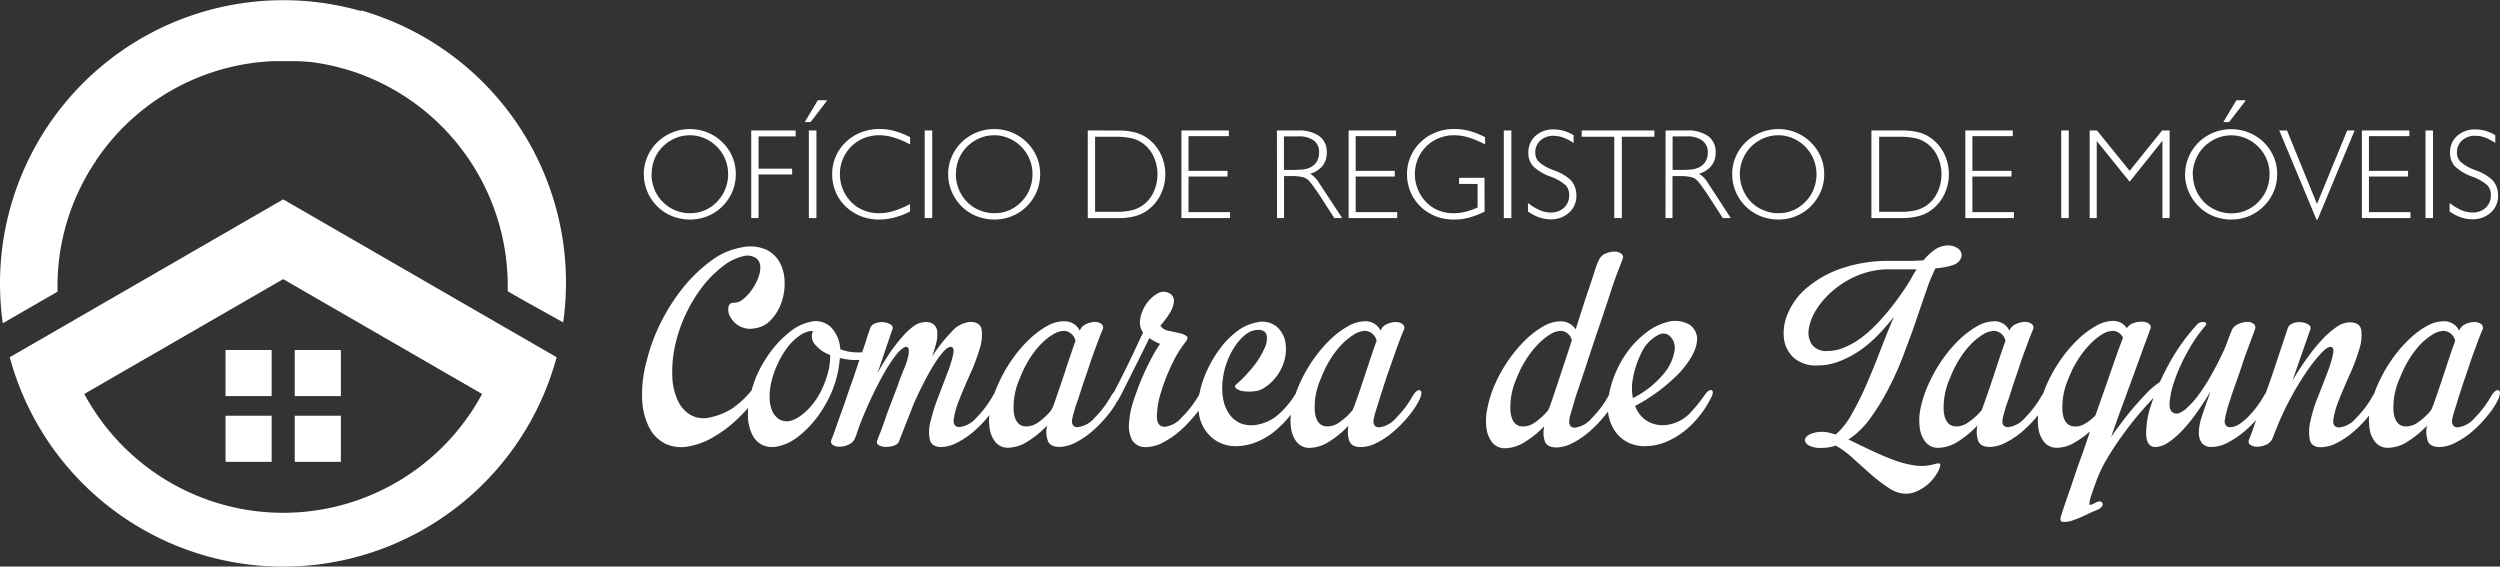 <svg xmlns="http://www.w3.org/2000/svg" viewBox="0 0 481.51 109.12"><rect x="0" y="0" width="481.51" height="109.12" fill="#333333" stroke="none"/><defs><style>.cls-1,.cls-2{fill:#fff;}.cls-2{fill-rule:evenodd;}</style></defs><title>logo-branco</title><g id="Camada_2" data-name="Camada 2"><g id="Camada_1-2" data-name="Camada 1"><path class="cls-1" d="M480.6,27.53a9.4,9.4,0,0,0-2-1.05,5.68,5.68,0,0,0-1.87-.33,3.6,3.6,0,0,0-2.51.89,3,3,0,0,0-1,2.26,2.61,2.61,0,0,0,.63,1.81,8.35,8.35,0,0,0,2.69,1.58l.37.14a9,9,0,0,1,3.12,1.83,4.28,4.28,0,0,1,.83,1.35,4.6,4.6,0,0,1,.28,1.62,4.32,4.32,0,0,1-1.4,3.31,5.08,5.08,0,0,1-3.58,1.29,6.61,6.61,0,0,1-2.18-.37,8.86,8.86,0,0,1-2.17-1.13V39.1a10.6,10.6,0,0,0,2.25,1.37,5.4,5.4,0,0,0,2.07.46,3.67,3.67,0,0,0,2.62-.91,3.2,3.2,0,0,0,1-2.45,2.7,2.7,0,0,0-.66-1.88,9.17,9.17,0,0,0-3-1.7,9.22,9.22,0,0,1-3.31-2,3.83,3.83,0,0,1-.89-2.6,4.18,4.18,0,0,1,1.36-3.21,5,5,0,0,1,3.53-1.25,7,7,0,0,1,1.93.27,7.5,7.5,0,0,1,1.89.85ZM467.16,42V25.13h1.45V42Zm-12.25,0V25.13h9.14v1.09h-7.78v6.69h7.53V34h-7.53v6.86h8V42ZM439,25.13h1.49l5.77,14.15,5.82-14.15h1.43l-7.13,17.15h-.22Zm-9.67-1.62h-1.11l2.52-4.2h1.83Zm-8.46,10a8.27,8.27,0,0,1,.68-3.28,8.7,8.7,0,0,1,1.91-2.81,9.15,9.15,0,0,1,2.89-1.89,9.17,9.17,0,0,1,6.78,0A8.84,8.84,0,0,1,436,27.4a8.71,8.71,0,0,1,1.93,2.82,8.46,8.46,0,0,1,.66,3.33,8.88,8.88,0,0,1-.38,2.57,8.95,8.95,0,0,1-4.31,5.16,8.85,8.85,0,0,1-4.17,1,9.05,9.05,0,0,1-3.42-.66,8.48,8.48,0,0,1-2.85-1.88,9,9,0,0,1-1.93-2.86A8.83,8.83,0,0,1,420.84,33.49Zm1.48.06a7.73,7.73,0,0,0,.56,2.88,7.59,7.59,0,0,0,1.58,2.45,7.4,7.4,0,0,0,2.4,1.61,7.18,7.18,0,0,0,2.84.58,7.37,7.37,0,0,0,2.84-.55,7.58,7.58,0,0,0,4-4.07,7.68,7.68,0,0,0,.56-2.9,7.42,7.42,0,0,0-2.16-5.29,7.51,7.51,0,0,0-2.4-1.63,7,7,0,0,0-2.82-.58,7.13,7.13,0,0,0-2.81.57,7.72,7.72,0,0,0-2.43,1.64,7.3,7.3,0,0,0-1.58,2.41A7.58,7.58,0,0,0,422.32,33.55ZM402.48,42V25.13h1.41l6.29,7.77,6.26-7.77h1.44V42h-1.39V27.11L410.18,35l-6.34-7.84V42ZM397,42V25.13h1.45V42Zm-18.47,0V25.13h9.14v1.09h-7.78v6.69h7.53V34h-7.53v6.86h8V42ZM366.32,25.13a12.89,12.89,0,0,1,3.28.37A7.34,7.34,0,0,1,372,26.66a8.14,8.14,0,0,1,2.48,3,9,9,0,0,1,0,7.78,8,8,0,0,1-2.48,3,7.05,7.05,0,0,1-2.45,1.18,12.55,12.55,0,0,1-3.27.38h-5.84V25.13ZM366,26.34h-4.07V40.8H366a13.33,13.33,0,0,0,2.87-.27,6.31,6.31,0,0,0,2.06-.87,6.42,6.42,0,0,0,2.21-2.56,8.19,8.19,0,0,0,0-7.06,6.45,6.45,0,0,0-2.21-2.57,6.08,6.08,0,0,0-2.06-.85A12.67,12.67,0,0,0,366,26.34Zm-32.37,7.15a8.26,8.26,0,0,1,.67-3.28,8.73,8.73,0,0,1,1.92-2.81,9.08,9.08,0,0,1,9.67-1.89,8.7,8.7,0,0,1,2.86,1.89,8.59,8.59,0,0,1,1.94,2.82,8.46,8.46,0,0,1,.66,3.33,8.88,8.88,0,0,1-.38,2.57,8.54,8.54,0,0,1-1.13,2.31,8.69,8.69,0,0,1-3.18,2.85,8.85,8.85,0,0,1-4.17,1,9.05,9.05,0,0,1-3.42-.66,8.48,8.48,0,0,1-2.85-1.88,8.66,8.66,0,0,1-2.59-6.25Zm1.48.06a7.54,7.54,0,0,0,.56,2.88,7.43,7.43,0,0,0,1.58,2.45,7.29,7.29,0,0,0,2.4,1.61,7.17,7.17,0,0,0,2.83.58,7.3,7.3,0,0,0,2.84-.55,7.19,7.19,0,0,0,2.39-1.64,7.29,7.29,0,0,0,1.6-2.43,7.75,7.75,0,0,0,0-5.76,7.5,7.5,0,0,0-4-4.06,7,7,0,0,0-2.82-.58,7.17,7.17,0,0,0-2.81.57,7.68,7.68,0,0,0-2.42,1.64,7.33,7.33,0,0,0-1.59,2.41A7.57,7.57,0,0,0,335.09,33.55Zm-14.31-8.42h4.1A6.71,6.71,0,0,1,329,26.22a3.69,3.69,0,0,1,1.44,3.13,4,4,0,0,1-.81,2.58,4.76,4.76,0,0,1-2.41,1.54,4.6,4.6,0,0,1,1.5,1.41L333.35,42h-1.53l-2.68-4.14c-.53-.82-1-1.48-1.38-2a9.57,9.57,0,0,0-.91-1.13,2.57,2.57,0,0,0-1.18-.63,9.5,9.5,0,0,0-2.15-.19h-1.39V42h-1.35Zm1.35,1.14v6.46h1a26.29,26.29,0,0,0,2.67-.09,4.27,4.27,0,0,0,1.25-.33,3,3,0,0,0,1.39-1.14,3.35,3.35,0,0,0,.47-1.82,2.68,2.68,0,0,0-1.05-2.27,4.69,4.69,0,0,0-2.95-.81ZM310.91,42V26.34h-6.27V25.13h14v1.21h-6.27V42Zm-7.83-14.46a9.4,9.4,0,0,0-2-1.05,5.69,5.69,0,0,0-1.88-.33,3.59,3.59,0,0,0-2.5.89,3,3,0,0,0-1,2.26,2.61,2.61,0,0,0,.63,1.81,8.35,8.35,0,0,0,2.69,1.58l.37.14a9,9,0,0,1,3.12,1.83,4.28,4.28,0,0,1,.83,1.35,4.6,4.6,0,0,1,.28,1.62,4.32,4.32,0,0,1-1.4,3.31,5.08,5.08,0,0,1-3.58,1.29,6.61,6.61,0,0,1-2.18-.37,8.86,8.86,0,0,1-2.17-1.13V39.1a10.6,10.6,0,0,0,2.25,1.37,5.4,5.4,0,0,0,2.07.46,3.67,3.67,0,0,0,2.62-.91,3.2,3.2,0,0,0,1-2.45,2.7,2.7,0,0,0-.66-1.88,9.17,9.17,0,0,0-3-1.7,9.22,9.22,0,0,1-3.31-2,3.83,3.83,0,0,1-.89-2.6,4.18,4.18,0,0,1,1.36-3.21,5,5,0,0,1,3.53-1.25,7,7,0,0,1,1.93.27,7.5,7.5,0,0,1,1.89.85ZM289.64,42V25.13h1.45V42Zm-3.7-1.25a15.32,15.32,0,0,1-3,1.16,11.13,11.13,0,0,1-2.88.38,10,10,0,0,1-2.77-.37,9.18,9.18,0,0,1-2.44-1.13A8.45,8.45,0,0,1,272,37.66a8.75,8.75,0,0,1-1-4.17,8.45,8.45,0,0,1,2.59-6.09,8.74,8.74,0,0,1,3-1.92,9.72,9.72,0,0,1,3.57-.64,11.07,11.07,0,0,1,2.87.39,15.35,15.35,0,0,1,3,1.19v1.4a17.3,17.3,0,0,0-3.16-1.34,9.71,9.71,0,0,0-2.78-.43,7.78,7.78,0,0,0-4.28,1.25,7.47,7.47,0,0,0-3.3,6.25,7.54,7.54,0,0,0,.56,2.88,7.43,7.43,0,0,0,1.58,2.45A6.89,6.89,0,0,0,277,40.51a8,8,0,0,0,3,.56,9.65,9.65,0,0,0,2.2-.27,14.6,14.6,0,0,0,2.39-.84V35.42h-3.56V34.24h4.89ZM259.75,42V25.13h9.14v1.09h-7.78v6.69h7.53V34h-7.53v6.86h8V42ZM245.94,25.13H250a6.71,6.71,0,0,1,4.11,1.09,3.69,3.69,0,0,1,1.43,3.13,4,4,0,0,1-.8,2.58,4.76,4.76,0,0,1-2.41,1.54,4.6,4.6,0,0,1,1.5,1.41L258.51,42H257l-2.68-4.14c-.53-.82-1-1.48-1.38-2a9.57,9.57,0,0,0-.91-1.13,2.62,2.62,0,0,0-1.18-.63,9.5,9.5,0,0,0-2.15-.19h-1.39V42h-1.35Zm1.35,1.14v6.46h1a26.29,26.29,0,0,0,2.67-.09,4.27,4.27,0,0,0,1.25-.33,3,3,0,0,0,1.39-1.14,3.35,3.35,0,0,0,.46-1.82,2.67,2.67,0,0,0-1-2.27,4.69,4.69,0,0,0-2.95-.81ZM227.55,42V25.13h9.13v1.09h-7.77v6.69h7.52V34h-7.52v6.86h8V42Zm-12.2-16.86a13,13,0,0,1,3.29.37,7.43,7.43,0,0,1,2.44,1.16,8.23,8.23,0,0,1,2.48,3,9,9,0,0,1,0,7.78,8.12,8.12,0,0,1-2.48,3,7.1,7.1,0,0,1-2.46,1.18,12.55,12.55,0,0,1-3.27.38h-5.84V25.13ZM215,26.34h-4.08V40.8H215a13.23,13.23,0,0,0,2.86-.27,6.13,6.13,0,0,0,2.06-.87,6.44,6.44,0,0,0,2.22-2.56,8.19,8.19,0,0,0,0-7.06,6.47,6.47,0,0,0-2.22-2.57,5.91,5.91,0,0,0-2.06-.85A12.58,12.58,0,0,0,215,26.34Zm-32.38,7.15a8.27,8.27,0,0,1,.68-3.28,8.7,8.7,0,0,1,1.91-2.81,9.26,9.26,0,0,1,2.89-1.89,9,9,0,0,1,3.38-.65,9.11,9.11,0,0,1,3.41.65,8.91,8.91,0,0,1,2.86,1.89,8.55,8.55,0,0,1,1.93,2.82,8.46,8.46,0,0,1,.66,3.33,8.88,8.88,0,0,1-.38,2.57,8.51,8.51,0,0,1-1.12,2.31,8.69,8.69,0,0,1-3.18,2.85,8.89,8.89,0,0,1-4.18,1,9.05,9.05,0,0,1-3.42-.66,8.48,8.48,0,0,1-2.85-1.88,8.77,8.77,0,0,1-2.59-6.25Zm1.48.06a7.73,7.73,0,0,0,.56,2.88,7.45,7.45,0,0,0,1.59,2.45,7.43,7.43,0,0,0,5.23,2.19,7.33,7.33,0,0,0,2.84-.55,7.15,7.15,0,0,0,2.38-1.64,7.29,7.29,0,0,0,1.6-2.43,7.68,7.68,0,0,0,.56-2.9,7.43,7.43,0,0,0-.55-2.86,7.31,7.31,0,0,0-1.61-2.43,7.4,7.4,0,0,0-2.4-1.63,7,7,0,0,0-2.82-.58,7.13,7.13,0,0,0-2.81.57,7.57,7.57,0,0,0-2.42,1.64,7.33,7.33,0,0,0-1.59,2.41A7.58,7.58,0,0,0,184.12,33.55Zm-6,8.44V25.13h1.45V42Zm-2.82-1.25a14.85,14.85,0,0,1-3,1.15,11.31,11.31,0,0,1-2.91.39,10.07,10.07,0,0,1-2.77-.37,9.18,9.18,0,0,1-2.44-1.13,8.45,8.45,0,0,1-2.88-3.12,8.75,8.75,0,0,1-1-4.17,8.45,8.45,0,0,1,2.59-6.09,8.8,8.8,0,0,1,3-1.91,9.71,9.71,0,0,1,3.56-.65,11.23,11.23,0,0,1,2.86.39,15.67,15.67,0,0,1,3,1.19v1.4a17.3,17.3,0,0,0-3.16-1.34,9.71,9.71,0,0,0-2.78-.43,7.78,7.78,0,0,0-4.28,1.25,7.49,7.49,0,0,0-2.43,2.7,7.4,7.4,0,0,0-.87,3.55,7.54,7.54,0,0,0,.56,2.88,7.3,7.3,0,0,0,1.59,2.45,6.94,6.94,0,0,0,2.42,1.63,7.94,7.94,0,0,0,3,.56,9.69,9.69,0,0,0,2.77-.43,18.62,18.62,0,0,0,3.17-1.34ZM156.13,23.51H155l2.51-4.2h1.83ZM155.79,42V25.13h1.46V42Zm-11.1,0V25.13h8.56v1.14H146.1v6.22h6.47V33.6H146.1V42ZM124,33.49a8.27,8.27,0,0,1,.68-3.28,8.7,8.7,0,0,1,1.91-2.81,9.26,9.26,0,0,1,2.89-1.89,9,9,0,0,1,3.38-.65,9.11,9.11,0,0,1,3.41.65,8.91,8.91,0,0,1,2.86,1.89,8.55,8.55,0,0,1,1.93,2.82,8.46,8.46,0,0,1,.66,3.33,8.88,8.88,0,0,1-.38,2.57,8.51,8.51,0,0,1-1.12,2.31,8.69,8.69,0,0,1-3.18,2.85,8.89,8.89,0,0,1-4.18,1,9.05,9.05,0,0,1-3.42-.66,8.48,8.48,0,0,1-2.85-1.88A8.77,8.77,0,0,1,124,33.49Zm1.48.06a7.73,7.73,0,0,0,.56,2.88,7.45,7.45,0,0,0,1.59,2.45,7.43,7.43,0,0,0,5.23,2.19,7.33,7.33,0,0,0,2.84-.55,7.15,7.15,0,0,0,2.38-1.64,7.29,7.29,0,0,0,1.6-2.43,7.68,7.68,0,0,0,.56-2.9,7.43,7.43,0,0,0-.55-2.86,7.31,7.31,0,0,0-1.61-2.43,7.4,7.4,0,0,0-2.4-1.63,7,7,0,0,0-2.82-.58,7.13,7.13,0,0,0-2.81.57,7.57,7.57,0,0,0-2.42,1.64,7.33,7.33,0,0,0-1.59,2.41A7.58,7.58,0,0,0,125.52,33.55Z"/><path class="cls-1" d="M369.4,53.63a21.06,21.06,0,0,1-1.25,2.29c-.39.68-.87,1.46-1.43,2.32s-1.22,1.78-2,2.76q1-2.58,2.14-4.94a37.43,37.43,0,0,1,2.28-4.19H364a15.74,15.74,0,0,0-6.19,1.18A18.28,18.28,0,0,0,353,56a15.49,15.49,0,0,0-3.24,3.76,9.47,9.47,0,0,0-1.4,3.75,4.05,4.05,0,0,0,.67,2.91,3.4,3.4,0,0,0,3,1.18,8.13,8.13,0,0,0,3.09-.63,15.17,15.17,0,0,0,3-1.65,22,22,0,0,0,2.8-2.36c.88-.88,1.71-1.79,2.5-2.72a53.73,53.73,0,0,0,5.15-7.37Zm-2.35,41.46A6,6,0,0,1,363.81,94a31.48,31.48,0,0,1-3.43-2.61q-1.72-1.52-3.46-3.09a17.15,17.15,0,0,0-3.35-2.47,8.66,8.66,0,0,1-2.72.44,4.86,4.86,0,0,1-2.47-.48c-.51-.32-.76-.67-.73-1.07s.33-.74.92-1.06a5.49,5.49,0,0,1,2.57-.48,4.47,4.47,0,0,1,1.11.15c.39.09.83.22,1.32.36a14.6,14.6,0,0,0,3-3.79,55.29,55.29,0,0,0,2.79-5.56q1.36-3.09,2.69-6.55c.88-2.31,1.79-4.56,2.72-6.77-.88,1.13-1.85,2.24-2.9,3.35a24,24,0,0,1-3.46,3,19.27,19.27,0,0,1-4,2.17,11.73,11.73,0,0,1-4.41.85,6.45,6.45,0,0,1-4.5-1.47,6,6,0,0,1-1.91-3.72,9.5,9.5,0,0,1,.77-4.86A13.11,13.11,0,0,1,348,55.44a20.75,20.75,0,0,1,6.59-3.72,28.21,28.21,0,0,1,9.68-1.47c1.28,0,2.42,0,3.42,0s1.93-.06,2.76-.11a13.57,13.57,0,0,1,2-1.91,4.51,4.51,0,0,1,2.1-.89,3.3,3.3,0,0,1,2.61.55,1.53,1.53,0,0,1,.55,1.81A2.44,2.44,0,0,1,376.29,51a12.92,12.92,0,0,1-3.5.67,31.63,31.63,0,0,0-1.73,4.19c-.61,1.77-1.29,3.71-2,5.82s-1.54,4.31-2.4,6.59a60.71,60.71,0,0,1-2.91,6.55,42.84,42.84,0,0,1-3.53,5.74,16,16,0,0,1-4.2,4.09l4,1.92c1.42.68,2.86,1.31,4.31,1.87a20,20,0,0,0,4.3,1.18,8.84,8.84,0,0,0,4.05-.26c.59-.14.94-.13,1,0s0,.53-.22,1.07a7.84,7.84,0,0,1-1,1.62A8.52,8.52,0,0,1,371,93.54a8.79,8.79,0,0,1-1.84,1.1A5.08,5.08,0,0,1,367.05,95.09ZM314.5,72.92a9.86,9.86,0,0,0,0,3.76,18.51,18.51,0,0,0,6.11-4.9,9.07,9.07,0,0,0,1.92-4.3,3.08,3.08,0,0,0-.89-2.73,1.88,1.88,0,0,0-2.28-.22A7.3,7.3,0,0,0,316.12,68,18.31,18.31,0,0,0,314.5,72.92Zm13.77,3.24c.59-.83,1.05-1.15,1.4-1s.29.71-.15,1.54a19.57,19.57,0,0,1-2.1,3.28,18,18,0,0,1-2.94,3,15.15,15.15,0,0,1-3.61,2.14,10.75,10.75,0,0,1-4.16.81,7.12,7.12,0,0,1-3.06-.67,6.53,6.53,0,0,1-2.43-2,7.81,7.81,0,0,1-1.39-3.16,10.22,10.22,0,0,1,.11-4.31,19.62,19.62,0,0,1,1.47-4.53,20.57,20.57,0,0,1,2.5-4.12A18.4,18.4,0,0,1,317.15,64a10.47,10.47,0,0,1,3.68-1.88,5.52,5.52,0,0,1,4.57.41A3.33,3.33,0,0,1,326.8,66q-.3,2.31-3.06,5.52a34.14,34.14,0,0,1-8.8,6.66,5.46,5.46,0,0,0,2.58,3.06,5.9,5.9,0,0,0,3.83.55,7.64,7.64,0,0,0,3.94-2A27.84,27.84,0,0,0,328.27,76.16Zm-29.72,2q.66-1.91,1.8-5.34t2.39-7.25a2.28,2.28,0,0,0-2.06-1.84,4.13,4.13,0,0,0-2.17.7,12.77,12.77,0,0,0-2.32,1.91,18.58,18.58,0,0,0-2.25,2.88,19.25,19.25,0,0,0-1.8,3.57,13.54,13.54,0,0,0-1.21,6.55c.22,1.82,1,2.75,2.32,2.8a3.91,3.91,0,0,0,2.39-.78A12.14,12.14,0,0,0,298.18,79Zm2.06-16.27a3.39,3.39,0,0,1,2.87,1.55c.49-1.57,1-3.11,1.47-4.6s.95-2.86,1.36-4.09.76-2.26,1-3.09A13.85,13.85,0,0,1,308,50a2.25,2.25,0,0,1,1.25-1.17,4.35,4.35,0,0,1,1.7-.37,2.06,2.06,0,0,1,1.32.4.89.89,0,0,1,.22,1.14c-.15.35-.46,1.21-1,2.58s-1.05,3-1.69,4.93-1.32,4-2.06,6.15-1.42,4.25-2.06,6.19-1.2,3.63-1.7,5.08-.78,2.39-.88,2.83c-.2.64-.38,1.24-.55,1.8a7.13,7.13,0,0,0-.3,1.44,1.67,1.67,0,0,0,.19,1,1,1,0,0,0,.88.37,5,5,0,0,0,3.2-1.77,19.51,19.51,0,0,0,3.28-4.35c.54-.83,1-1.16,1.36-1s.36.7,0,1.58a15.35,15.35,0,0,1-2,3.13,24.78,24.78,0,0,1-2.91,3.06,16,16,0,0,1-3.31,2.28,7,7,0,0,1-3.13.88c-1.23,0-2-.4-2.28-1.21a5.22,5.22,0,0,1-.08-2.91,17.87,17.87,0,0,1-3.86,3.13,7.31,7.31,0,0,1-3.65,1.14,3.09,3.09,0,0,1-2.43-1,5.36,5.36,0,0,1-1.18-2.65,11.14,11.14,0,0,1,.11-3.87A21.65,21.65,0,0,1,287.94,74a27.82,27.82,0,0,1,2.65-4.71,26.58,26.58,0,0,1,3.28-3.87,17.08,17.08,0,0,1,3.46-2.61A6.79,6.79,0,0,1,300.61,61.88ZM260.87,78.15c.84-2.35,1.62-4.66,2.36-6.92s1.37-4.12,1.91-5.59A2.45,2.45,0,0,0,263,63.72a4.31,4.31,0,0,0-2.21.7,12,12,0,0,0-2.36,1.91,17.32,17.32,0,0,0-2.21,2.88,21.17,21.17,0,0,0-1.76,3.57,13.57,13.57,0,0,0-1.22,6.55c.22,1.82,1,2.75,2.32,2.8a3.89,3.89,0,0,0,2.39-.78A11.9,11.9,0,0,0,260.5,79Zm2.06-16.27a3.14,3.14,0,0,1,2.95,1.77l.07-.08a2.26,2.26,0,0,1,1.22-1.17,4,4,0,0,1,1.65-.37,2.09,2.09,0,0,1,1.33.4.89.89,0,0,1,.22,1.14c-.25.54-.6,1.45-1.07,2.73s-.95,2.65-1.47,4.12-1,2.9-1.44,4.27-.76,2.38-.95,3-.38,1.24-.56,1.8a9.39,9.39,0,0,0-.33,1.44,1.35,1.35,0,0,0,.19,1,1.06,1.06,0,0,0,.92.37,5,5,0,0,0,3.2-1.77,19.82,19.82,0,0,0,3.28-4.35c.54-.83,1-1.16,1.36-1s.35.7,0,1.58a14.53,14.53,0,0,1-2,3.13,24.7,24.7,0,0,1-2.9,3.06,16.11,16.11,0,0,1-3.32,2.28,6.94,6.94,0,0,1-3.13.88c-1.22,0-2-.4-2.28-1.21a5.77,5.77,0,0,1-.15-2.91,18.47,18.47,0,0,1-3.82,3.13,7.12,7.12,0,0,1-3.61,1.14,3.09,3.09,0,0,1-2.43-1,5.36,5.36,0,0,1-1.18-2.65,10.9,10.9,0,0,1,.11-3.87A21.12,21.12,0,0,1,250.27,74a27.82,27.82,0,0,1,2.65-4.71,25.39,25.39,0,0,1,3.28-3.87,16.81,16.81,0,0,1,3.46-2.61A6.75,6.75,0,0,1,262.93,61.88ZM249.34,76.16a2.64,2.64,0,0,1,.84-.88.77.77,0,0,1,.66-.11c.18.07.26.26.26.55a2,2,0,0,1-.37,1,28.21,28.21,0,0,1-2.35,3.43,19.74,19.74,0,0,1-2.91,2.94,13.38,13.38,0,0,1-3.5,2.06,10.58,10.58,0,0,1-4.05.78,7.07,7.07,0,0,1-3-.67,6.74,6.74,0,0,1-2.47-2A7.47,7.47,0,0,1,231,80.18a11.17,11.17,0,0,1,0-4.31,20.06,20.06,0,0,1,1.51-4.57A23.25,23.25,0,0,1,235,67.11a16.22,16.22,0,0,1,3.23-3.28,9,9,0,0,1,3.8-1.73,4.42,4.42,0,0,1,3.86.81,5.18,5.18,0,0,1,1.73,3.31,8.29,8.29,0,0,1-.66,4.39,9.07,9.07,0,0,1-3.24,3.93,4.11,4.11,0,0,1-2.06.81,7.65,7.65,0,0,1-2.14,0,2.82,2.82,0,0,1-1.43-.55c-.32-.27-.28-.55.11-.84a26.15,26.15,0,0,0,3.38-3.61,15.65,15.65,0,0,0,2-3.35,4,4,0,0,0,.37-2.47c-.17-.64-.73-1-1.66-1a3.87,3.87,0,0,0-2.1.7,8.58,8.58,0,0,0-2,2,13.76,13.76,0,0,0-1.7,3.06,14.11,14.11,0,0,0-1,4,11.67,11.67,0,0,0,.11,3.61,7.21,7.21,0,0,0,1.21,2.91,5.13,5.13,0,0,0,2.25,1.77,5.86,5.86,0,0,0,3.27.18,8.34,8.34,0,0,0,4.13-2.14A16.68,16.68,0,0,0,249.34,76.16Zm-18.46,0c.54-.83,1-1.16,1.36-1s.36.7,0,1.58a14.85,14.85,0,0,1-2,3.13,25.54,25.54,0,0,1-2.91,3.06A16.11,16.11,0,0,1,224,85.22a6.94,6.94,0,0,1-3.13.88,2.94,2.94,0,0,1-2.79-1.28,5.93,5.93,0,0,1-.63-3.28,17.51,17.51,0,0,1,.88-4.38q.78-2.4,1.73-4.6c.64-1.48,1.28-2.79,1.92-3.94a22,22,0,0,1,1.47-2.4,5,5,0,0,1-1-.44c-.34-.19-.71-.41-1.1-.66-.34.74-.8,1.67-1.36,2.8s-1.14,2.28-1.73,3.46l-1.62,3.24q-.73,1.47-1.11,2.13a3.19,3.19,0,0,1-.92,1.14c-.32.23-.56.3-.73.23s-.25-.27-.22-.59a3.45,3.45,0,0,1,.55-1.37c.24-.44.62-1.16,1.14-2.17s1.07-2.11,1.66-3.31,1.16-2.41,1.73-3.61,1-2.2,1.43-3a3.37,3.37,0,0,1-.55-2.65,7,7,0,0,1,1.14-2.84,6.46,6.46,0,0,1,2.1-2,2.24,2.24,0,0,1,2.32-.11,1.58,1.58,0,0,1,.92,1.62,5.31,5.31,0,0,1-.7,2.06,16.84,16.84,0,0,1-1.91,2.57,2.32,2.32,0,0,0,1.62,1c.73.15,1.42.3,2.06.45a3.34,3.34,0,0,1,1.4.59c.29.24.14.71-.45,1.39a20.73,20.73,0,0,0-2.39,4,36,36,0,0,0-2.1,5.34,16.61,16.61,0,0,0-.81,4.71c0,1.35.52,2,1.55,2a5,5,0,0,0,3.2-1.77A19.82,19.82,0,0,0,230.88,76.16Zm-28,2q1.25-3.53,2.36-6.92t1.91-5.59A2.46,2.46,0,0,0,205,63.72a4.31,4.31,0,0,0-2.2.7,11.71,11.71,0,0,0-2.36,1.91,16.8,16.8,0,0,0-2.21,2.88,20.47,20.47,0,0,0-1.77,3.57,13.54,13.54,0,0,0-1.21,6.55c.22,1.82,1,2.75,2.32,2.8a3.91,3.91,0,0,0,2.39-.78A11.9,11.9,0,0,0,202.48,79Zm2.06-16.27a3.14,3.14,0,0,1,3,1.77l.07-.08a2.24,2.24,0,0,1,1.21-1.17A4.1,4.1,0,0,1,210.8,62a2.1,2.1,0,0,1,1.33.4.9.9,0,0,1,.22,1.14c-.25.54-.6,1.45-1.07,2.73s-1,2.65-1.47,4.12-1,2.9-1.44,4.27-.76,2.38-1,3-.38,1.24-.55,1.8a9.39,9.39,0,0,0-.33,1.44,1.35,1.35,0,0,0,.18,1,1.07,1.07,0,0,0,.92.37,5,5,0,0,0,3.21-1.77,19.79,19.79,0,0,0,3.27-4.35c.54-.83,1-1.16,1.37-1s.35.7,0,1.58a14.93,14.93,0,0,1-2,3.13,24.05,24.05,0,0,1-2.91,3.06,16,16,0,0,1-3.31,2.28,7,7,0,0,1-3.13.88c-1.23,0-2-.4-2.28-1.21a5.55,5.55,0,0,1-.15-2.91,18.51,18.51,0,0,1-3.83,3.13,7.09,7.09,0,0,1-3.61,1.14,3.06,3.06,0,0,1-2.42-1,5.27,5.27,0,0,1-1.18-2.65,10.9,10.9,0,0,1,.11-3.87A21.12,21.12,0,0,1,192.25,74a27.15,27.15,0,0,1,2.65-4.71,25.93,25.93,0,0,1,3.27-3.87,17.36,17.36,0,0,1,3.46-2.61A6.82,6.82,0,0,1,204.91,61.88ZM181.3,86.1c-1.23,0-2-.48-2.21-1.43a7.37,7.37,0,0,1,.15-3.57,36.94,36.94,0,0,1,1.47-4.64l1.77-4.64a23.13,23.13,0,0,0,1.1-3.57q.3-1.44-.51-1.44c-.35,0-.8.31-1.37.92a17.49,17.49,0,0,0-1.8,2.47c-.64,1-1.31,2.22-2,3.57s-1.39,2.76-2,4.23c-.74,1.87-1.36,3.47-1.88,4.79s-.82,2.11-.92,2.36a1.64,1.64,0,0,1-1,.7,4.48,4.48,0,0,1-1.58.22,2.71,2.71,0,0,1-1.33-.37c-.34-.22-.39-.58-.15-1.07.05-.15.22-.6.52-1.36s.64-1.68,1-2.76.83-2.27,1.33-3.57,1-2.57,1.39-3.79c.35-.89.67-1.71,1-2.47a13.79,13.79,0,0,0,.63-2,4.05,4.05,0,0,0,.11-1.36c-.05-.34-.22-.52-.52-.52s-1,.46-1.77,1.37a26.88,26.88,0,0,0-2.35,3.53c-.84,1.45-1.68,3.08-2.54,4.9s-1.63,3.63-2.32,5.44L165,83.53v.07l-.36.88a2.28,2.28,0,0,1-1.26,1.18,4.27,4.27,0,0,1-1.69.37,2.17,2.17,0,0,1-1.32-.37c-.35-.24-.4-.64-.15-1.18.15-.34.4-1,.77-2.09s.81-2.3,1.33-3.72,1-3,1.58-4.57,1.07-3.16,1.58-4.64,1-2.76,1.33-3.86.62-1.88.77-2.32a1.54,1.54,0,0,1,1-1,3.48,3.48,0,0,1,1.59-.22,2.85,2.85,0,0,1,1.36.44.74.74,0,0,1,.33,1c-.39,1.13-.83,2.41-1.32,3.86s-1,3-1.55,4.53q1.11-2,2.28-3.75a27.83,27.83,0,0,1,2.4-3.13A13.2,13.2,0,0,1,176,62.8a4,4,0,0,1,2.25-.77,2.35,2.35,0,0,1,1.65.51,2.14,2.14,0,0,1,.63,1.44,7,7,0,0,1-.22,2.13,25.47,25.47,0,0,1-.81,2.62,28.93,28.93,0,0,1,3.75-4.79A5.39,5.39,0,0,1,186.82,62c1.33,0,2.07.5,2.25,1.51a8.59,8.59,0,0,1-.41,3.75,37.1,37.1,0,0,1-1.84,4.86q-1.17,2.61-2.06,4.86a15.87,15.87,0,0,0-1.07,3.76c-.12,1,.26,1.51,1.14,1.51A5,5,0,0,0,188,80.51a19.79,19.79,0,0,0,3.27-4.35q.74-1.25,1.29-1c.37.17.36.7,0,1.58a15.46,15.46,0,0,1-1.95,3.13,22.43,22.43,0,0,1-2.87,3.06,16,16,0,0,1-3.31,2.28A7,7,0,0,1,181.3,86.1ZM159.53,71.53a9.19,9.19,0,0,0,.29-1.62c.05-.54.08-1.06.08-1.55a6.47,6.47,0,0,1-2.91-2,2.43,2.43,0,0,1-.41-2.61h-.44a5.09,5.09,0,0,0-2.28,1,10.15,10.15,0,0,0-2.17,2.13,16.56,16.56,0,0,0-1.81,3,17.52,17.52,0,0,0-1.25,3.42,12.28,12.28,0,0,0-.4,3.28,6.56,6.56,0,0,0,.51,2.57,3.46,3.46,0,0,0,1.33,1.59,2.9,2.9,0,0,0,2,.36A5.9,5.9,0,0,0,154.3,80a11.39,11.39,0,0,0,2.21-2.14,14.56,14.56,0,0,0,1.8-2.91A18.17,18.17,0,0,0,159.53,71.53Zm9-4.64c.49-.64.88-.85,1.18-.63s.24.68-.15,1.36a3,3,0,0,1-1.29,1.07,6.46,6.46,0,0,1-1.91.55,11.33,11.33,0,0,1-2.28.08,12.22,12.22,0,0,1-2.32-.37c-.05.54-.11,1.08-.19,1.62a14.34,14.34,0,0,1-.33,1.69,20.19,20.19,0,0,1-1.8,4.82,22.77,22.77,0,0,1-2.76,4.16,18.61,18.61,0,0,1-3.28,3.1,9.28,9.28,0,0,1-3.5,1.62,4.89,4.89,0,0,1-3-.22,4.34,4.34,0,0,1-2-2,8.29,8.29,0,0,1-.84-3.43,14.47,14.47,0,0,1,.55-4.52,20.42,20.42,0,0,1,1.8-4.83,23.48,23.48,0,0,1,2.76-4.16,20,20,0,0,1,3.28-3.13,8.93,8.93,0,0,1,3.5-1.65,4.26,4.26,0,0,1,4.05.95,6.69,6.69,0,0,1,1.84,4.28,8.19,8.19,0,0,0,1.87.51,10,10,0,0,0,2,.11,7.46,7.46,0,0,0,1.76-.26A2,2,0,0,0,168.51,66.89ZM142.76,47.67a7.73,7.73,0,0,1,4.72.37,5.85,5.85,0,0,1,2.72,2.54,8.09,8.09,0,0,1,.92,3.75,11,11,0,0,1-.63,4,9.21,9.21,0,0,1-2,3.28,5.09,5.09,0,0,1-3.1,1.62,4.37,4.37,0,0,1-3.09-.48A4.87,4.87,0,0,1,140.63,61a2.75,2.75,0,0,1-.33-1.84.94.94,0,0,1,1-.85,2.53,2.53,0,0,0,1.73-.62,8.46,8.46,0,0,0,1.7-1.77A10.54,10.54,0,0,0,146,53.6a5.59,5.59,0,0,0,.44-2.21,2.21,2.21,0,0,0-.74-1.62,3,3,0,0,0-2.32-.48,10,10,0,0,0-4.16,2,21.59,21.59,0,0,0-3.94,3.94A29.08,29.08,0,0,0,130,66.67a23.28,23.28,0,0,0-.51,5.92,11.74,11.74,0,0,0,1.07,4.57A6.18,6.18,0,0,0,133,79.92a5.19,5.19,0,0,0,3.61.51,13.23,13.23,0,0,0,4.49-1.8,18.14,18.14,0,0,0,4.79-5A6.19,6.19,0,0,1,147,72.34a2,2,0,0,1,.84-.48c.2,0,.29.11.26.4a4.18,4.18,0,0,1-.55,1.4,28.48,28.48,0,0,1-2.87,4.2,31.07,31.07,0,0,1-3.61,3.72,23.84,23.84,0,0,1-4,2.79,13.45,13.45,0,0,1-4,1.51,7.4,7.4,0,0,1-4.82-.37,7,7,0,0,1-3.21-3.16,13.19,13.19,0,0,1-1.36-5.49,23.75,23.75,0,0,1,.85-7.25,34.87,34.87,0,0,1,2.87-7.73,37.24,37.24,0,0,1,4.38-6.74,28.5,28.5,0,0,1,5.3-5A13.41,13.41,0,0,1,142.76,47.67Z"/><path class="cls-1" d="M468.61,78.15c.84-2.35,1.62-4.66,2.36-6.92s1.37-4.12,1.91-5.59a2.45,2.45,0,0,0-2.13-1.92,4.31,4.31,0,0,0-2.21.7,12,12,0,0,0-2.36,1.91A17.32,17.32,0,0,0,464,69.21a21.17,21.17,0,0,0-1.76,3.57A13.57,13.57,0,0,0,461,79.33c.22,1.82,1,2.75,2.32,2.8a3.89,3.89,0,0,0,2.39-.78A11.9,11.9,0,0,0,468.24,79Zm2.06-16.27a3.14,3.14,0,0,1,2.95,1.77l.07-.08a2.26,2.26,0,0,1,1.22-1.17,4,4,0,0,1,1.65-.37,2.09,2.09,0,0,1,1.33.4.89.89,0,0,1,.22,1.14c-.25.54-.6,1.45-1.07,2.73s-1,2.65-1.47,4.12-1,2.9-1.44,4.27-.76,2.38-.95,3-.38,1.24-.56,1.8a9.39,9.39,0,0,0-.33,1.44,1.35,1.35,0,0,0,.19,1,1.06,1.06,0,0,0,.92.37,5,5,0,0,0,3.2-1.77,20.13,20.13,0,0,0,3.28-4.35c.54-.83,1-1.16,1.36-1s.35.7,0,1.58a14.53,14.53,0,0,1-2,3.13,24.7,24.7,0,0,1-2.9,3.06A16.11,16.11,0,0,1,473,85.22a6.94,6.94,0,0,1-3.13.88c-1.22,0-2-.4-2.28-1.21a5.77,5.77,0,0,1-.15-2.91,18.47,18.47,0,0,1-3.82,3.13A7.12,7.12,0,0,1,460,86.25a3.09,3.09,0,0,1-2.43-1,5.36,5.36,0,0,1-1.18-2.65,10.9,10.9,0,0,1,.11-3.87A21.12,21.12,0,0,1,458,74a27.82,27.82,0,0,1,2.65-4.71,25.39,25.39,0,0,1,3.28-3.87,16.81,16.81,0,0,1,3.46-2.61A6.75,6.75,0,0,1,470.67,61.88ZM441.54,73.29q1.32-2.21,2.76-4.23a36.27,36.27,0,0,1,2.91-3.61A17.14,17.14,0,0,1,450,63a4.58,4.58,0,0,1,2.54-.92c1.33,0,2.08.5,2.25,1.51a8.44,8.44,0,0,1-.41,3.75,37.1,37.1,0,0,1-1.84,4.86q-1.17,2.61-2.06,4.86a16.36,16.36,0,0,0-1.07,3.76c-.12,1,.26,1.51,1.15,1.51a5,5,0,0,0,3.2-1.77,19.79,19.79,0,0,0,3.27-4.35c.54-.83,1-1.16,1.37-1s.35.7,0,1.58a14.53,14.53,0,0,1-2,3.13,24.05,24.05,0,0,1-2.91,3.06,16,16,0,0,1-3.31,2.28,7,7,0,0,1-3.13.88c-1.23,0-1.95-.48-2.17-1.43A8.59,8.59,0,0,1,445,81.1a26.94,26.94,0,0,1,1.44-4.64q1-2.5,1.8-4.64a23.13,23.13,0,0,0,1.1-3.57q.3-1.44-.51-1.44c-.44,0-1.12.49-2,1.48a31.05,31.05,0,0,0-2.9,3.79,57.51,57.51,0,0,0-3.06,5.19,50.28,50.28,0,0,0-2.54,5.59l-.29.67v.07l-.37.88a2.27,2.27,0,0,1-1.22,1.18,4.13,4.13,0,0,1-1.69.37,2.26,2.26,0,0,1-1.36-.37c-.35-.24-.4-.64-.15-1.18.15-.34.41-1,.77-2.09s.81-2.3,1.33-3.72,1.05-3,1.62-4.57,1.09-3.16,1.58-4.64l1.29-3.86c.37-1.11.63-1.88.77-2.32a1.54,1.54,0,0,1,1-1,3.42,3.42,0,0,1,1.58-.22,3.08,3.08,0,0,1,1.4.44.75.75,0,0,1,.37,1Zm-16.76,4.86c.14-.44.3-.88.47-1.32a14.38,14.38,0,0,0,.48-1.4c-.83,1.42-1.72,2.78-2.65,4.08a31.09,31.09,0,0,1-2.8,3.43,15.23,15.23,0,0,1-2.72,2.32,4.61,4.61,0,0,1-2.43.84c-1.08,0-1.67-.78-1.77-2.35a17,17,0,0,1,1-5.89,43.69,43.69,0,0,1,3.31-7.62A38,38,0,0,1,423,62.69a1.61,1.61,0,0,1,1.51-.66c.51.1.55.39.11.88a28.78,28.78,0,0,0-3.2,4.68A34.51,34.51,0,0,0,419,72.81a18.28,18.28,0,0,0-1.11,4.46c-.12,1.27.14,2,.77,2.28s1.32,0,2.18-.66A15.71,15.71,0,0,0,423.49,76a39.51,39.51,0,0,0,2.72-4.31c.91-1.64,1.73-3.33,2.47-5,.24-.69.46-1.29.66-1.81s.37-.94.52-1.29a2.22,2.22,0,0,1,1.25-1.17A4.31,4.31,0,0,1,432.8,62a1.93,1.93,0,0,1,1.29.4.91.91,0,0,1,.18,1.14q-.28.81-1,2.73c-.47,1.27-1,2.65-1.47,4.12s-1,2.9-1.48,4.27-.79,2.38-1,3-.37,1.24-.51,1.8a11.68,11.68,0,0,0-.3,1.44,1.35,1.35,0,0,0,.18,1,1.08,1.08,0,0,0,.93.37c.88,0,1.93-.59,3.16-1.77a19,19,0,0,0,3.31-4.35c.5-.83.92-1.16,1.29-1s.36.7,0,1.58a16,16,0,0,1-2,3.13,20.92,20.92,0,0,1-2.9,3.06,17.57,17.57,0,0,1-3.32,2.28,6.76,6.76,0,0,1-3.09.88,2.3,2.3,0,0,1-2-.77,3.26,3.26,0,0,1-.56-2,9.37,9.37,0,0,1,.41-2.58C424.2,79.87,424.48,79,424.78,78.15Zm-25.24,4a3.54,3.54,0,0,0,2-.52A9.15,9.15,0,0,0,403.59,80q1.7-4.78,3.1-8.83t2.21-6.11A2.25,2.25,0,0,0,407,63.72a4.13,4.13,0,0,0-2.17.7,12.77,12.77,0,0,0-2.32,1.91,18.58,18.58,0,0,0-2.25,2.88,19.25,19.25,0,0,0-1.8,3.57,13.43,13.43,0,0,0-1.21,6.55C397.45,81.15,398.22,82.08,399.54,82.13Zm16.13-8.32c.78-.64,1.3-.8,1.55-.48s0,.82-.67,1.51q-1.77,1.69-3.72,3.9t-3.75,4.68a57.45,57.45,0,0,0-3.31,5,25.61,25.61,0,0,0-2.32,5.08l-.15.37-.59,1.76a4.11,4.11,0,0,0-.26,1.55c.08.1.46,0,1.14-.37s1.24-.34,1.37.15-.36,1-1.44,1.4q-.58.22-1.8.81a21.76,21.76,0,0,1-2.4,1,4.78,4.78,0,0,1-1.95.33c-.51,0-.65-.44-.4-1.17s.49-1.53.88-2.65.84-2.42,1.33-3.87,1-3,1.62-4.67,1.17-3.37,1.76-5.09a17.6,17.6,0,0,1-3.27,2.32,6.45,6.45,0,0,1-3.06.85,3.09,3.09,0,0,1-2.43-1,5.36,5.36,0,0,1-1.18-2.65,11.14,11.14,0,0,1,.11-3.87A21.65,21.65,0,0,1,394.24,74a27.82,27.82,0,0,1,2.65-4.71,26,26,0,0,1,3.28-3.87,17.08,17.08,0,0,1,3.46-2.61,6.79,6.79,0,0,1,3.28-1,3.11,3.11,0,0,1,2.72,1.4,2.53,2.53,0,0,1,1.33-1,4.79,4.79,0,0,1,1.65-.26,2.35,2.35,0,0,1,1.29.41.82.82,0,0,1,.22,1.1c-.1.3-.39,1.11-.88,2.43s-1.09,3-1.8,4.94-1.5,4.11-2.36,6.44-1.68,4.62-2.47,6.88c.79-1.13,1.6-2.23,2.43-3.31s1.66-2.09,2.47-3,1.57-1.75,2.28-2.47A16.1,16.1,0,0,1,415.67,73.81ZM382,78.15c.84-2.35,1.62-4.66,2.36-6.92s1.37-4.12,1.91-5.59a2.45,2.45,0,0,0-2.13-1.92,4.34,4.34,0,0,0-2.21.7,12.29,12.29,0,0,0-2.36,1.91,16.76,16.76,0,0,0-2.2,2.88,20.47,20.47,0,0,0-1.77,3.57,13.57,13.57,0,0,0-1.22,6.55c.22,1.82,1,2.75,2.32,2.8a3.92,3.92,0,0,0,2.4-.78A12.39,12.39,0,0,0,381.68,79Zm2.07-16.27a3.14,3.14,0,0,1,2.94,1.77l.07-.08a2.26,2.26,0,0,1,1.22-1.17A4.06,4.06,0,0,1,390,62a2.06,2.06,0,0,1,1.32.4.89.89,0,0,1,.22,1.14c-.24.54-.6,1.45-1.07,2.73s-1,2.65-1.47,4.12-1,2.9-1.43,4.27-.76,2.38-1,3-.38,1.24-.55,1.8a8.34,8.34,0,0,0-.33,1.44,1.35,1.35,0,0,0,.18,1,1.06,1.06,0,0,0,.92.37,5,5,0,0,0,3.2-1.77,19.51,19.51,0,0,0,3.28-4.35c.54-.83,1-1.16,1.36-1s.36.7,0,1.58a14.85,14.85,0,0,1-2,3.13,25.54,25.54,0,0,1-2.91,3.06,16.11,16.11,0,0,1-3.32,2.28,6.94,6.94,0,0,1-3.12.88c-1.23,0-2-.4-2.29-1.21a5.67,5.67,0,0,1-.14-2.91A18.77,18.77,0,0,1,377,85.11a7.12,7.12,0,0,1-3.61,1.14,3.09,3.09,0,0,1-2.43-1,5.36,5.36,0,0,1-1.18-2.65,11.14,11.14,0,0,1,.11-3.87A21.65,21.65,0,0,1,371.44,74a27.82,27.82,0,0,1,2.65-4.71,26,26,0,0,1,3.28-3.87,17.08,17.08,0,0,1,3.46-2.61A6.76,6.76,0,0,1,384.11,61.88Z"/><path class="cls-2" d="M54.54,38.4,11.76,63.1,1.88,68.8a54.55,54.55,0,0,0,105.33,0l-9.89-5.7ZM89.45,81.22a43.49,43.49,0,0,1-69.81,0,44.34,44.34,0,0,1-3.41-5.34L54.54,53.76,92.85,75.88A43.06,43.06,0,0,1,89.45,81.22Z"/><rect class="cls-1" x="43.44" y="67.41" width="8.88" height="8.88"/><rect class="cls-1" x="56.77" y="67.41" width="8.88" height="8.88"/><rect class="cls-1" x="43.44" y="80.07" width="8.88" height="8.88"/><rect class="cls-1" x="56.77" y="80.07" width="8.88" height="8.88"/><path class="cls-2" d="M69.57,2.14A54.57,54.57,0,0,0,0,54.58a55.54,55.54,0,0,0,.54,7.68l10.53-6.08c0-.3,0-.6,0-.91A43.13,43.13,0,0,1,18.46,31l0-.05c.14-.21.28-.42.43-.62s.36-.52.55-.77h0A43.32,43.32,0,0,1,52.84,11.77H53l.9,0H55c.38,0,.75,0,1.13,0l.56,0,.57,0,.69.05.46,0,.87.09.29,0a43.55,43.55,0,0,1,9.09,2.09l0,0h0a43.51,43.51,0,0,1,29.13,41.1c0,.33,0,.65,0,1,3.61,2.1,7.23,4.05,10.68,6a54.55,54.55,0,0,0-39-60.12"/></g></g></svg>